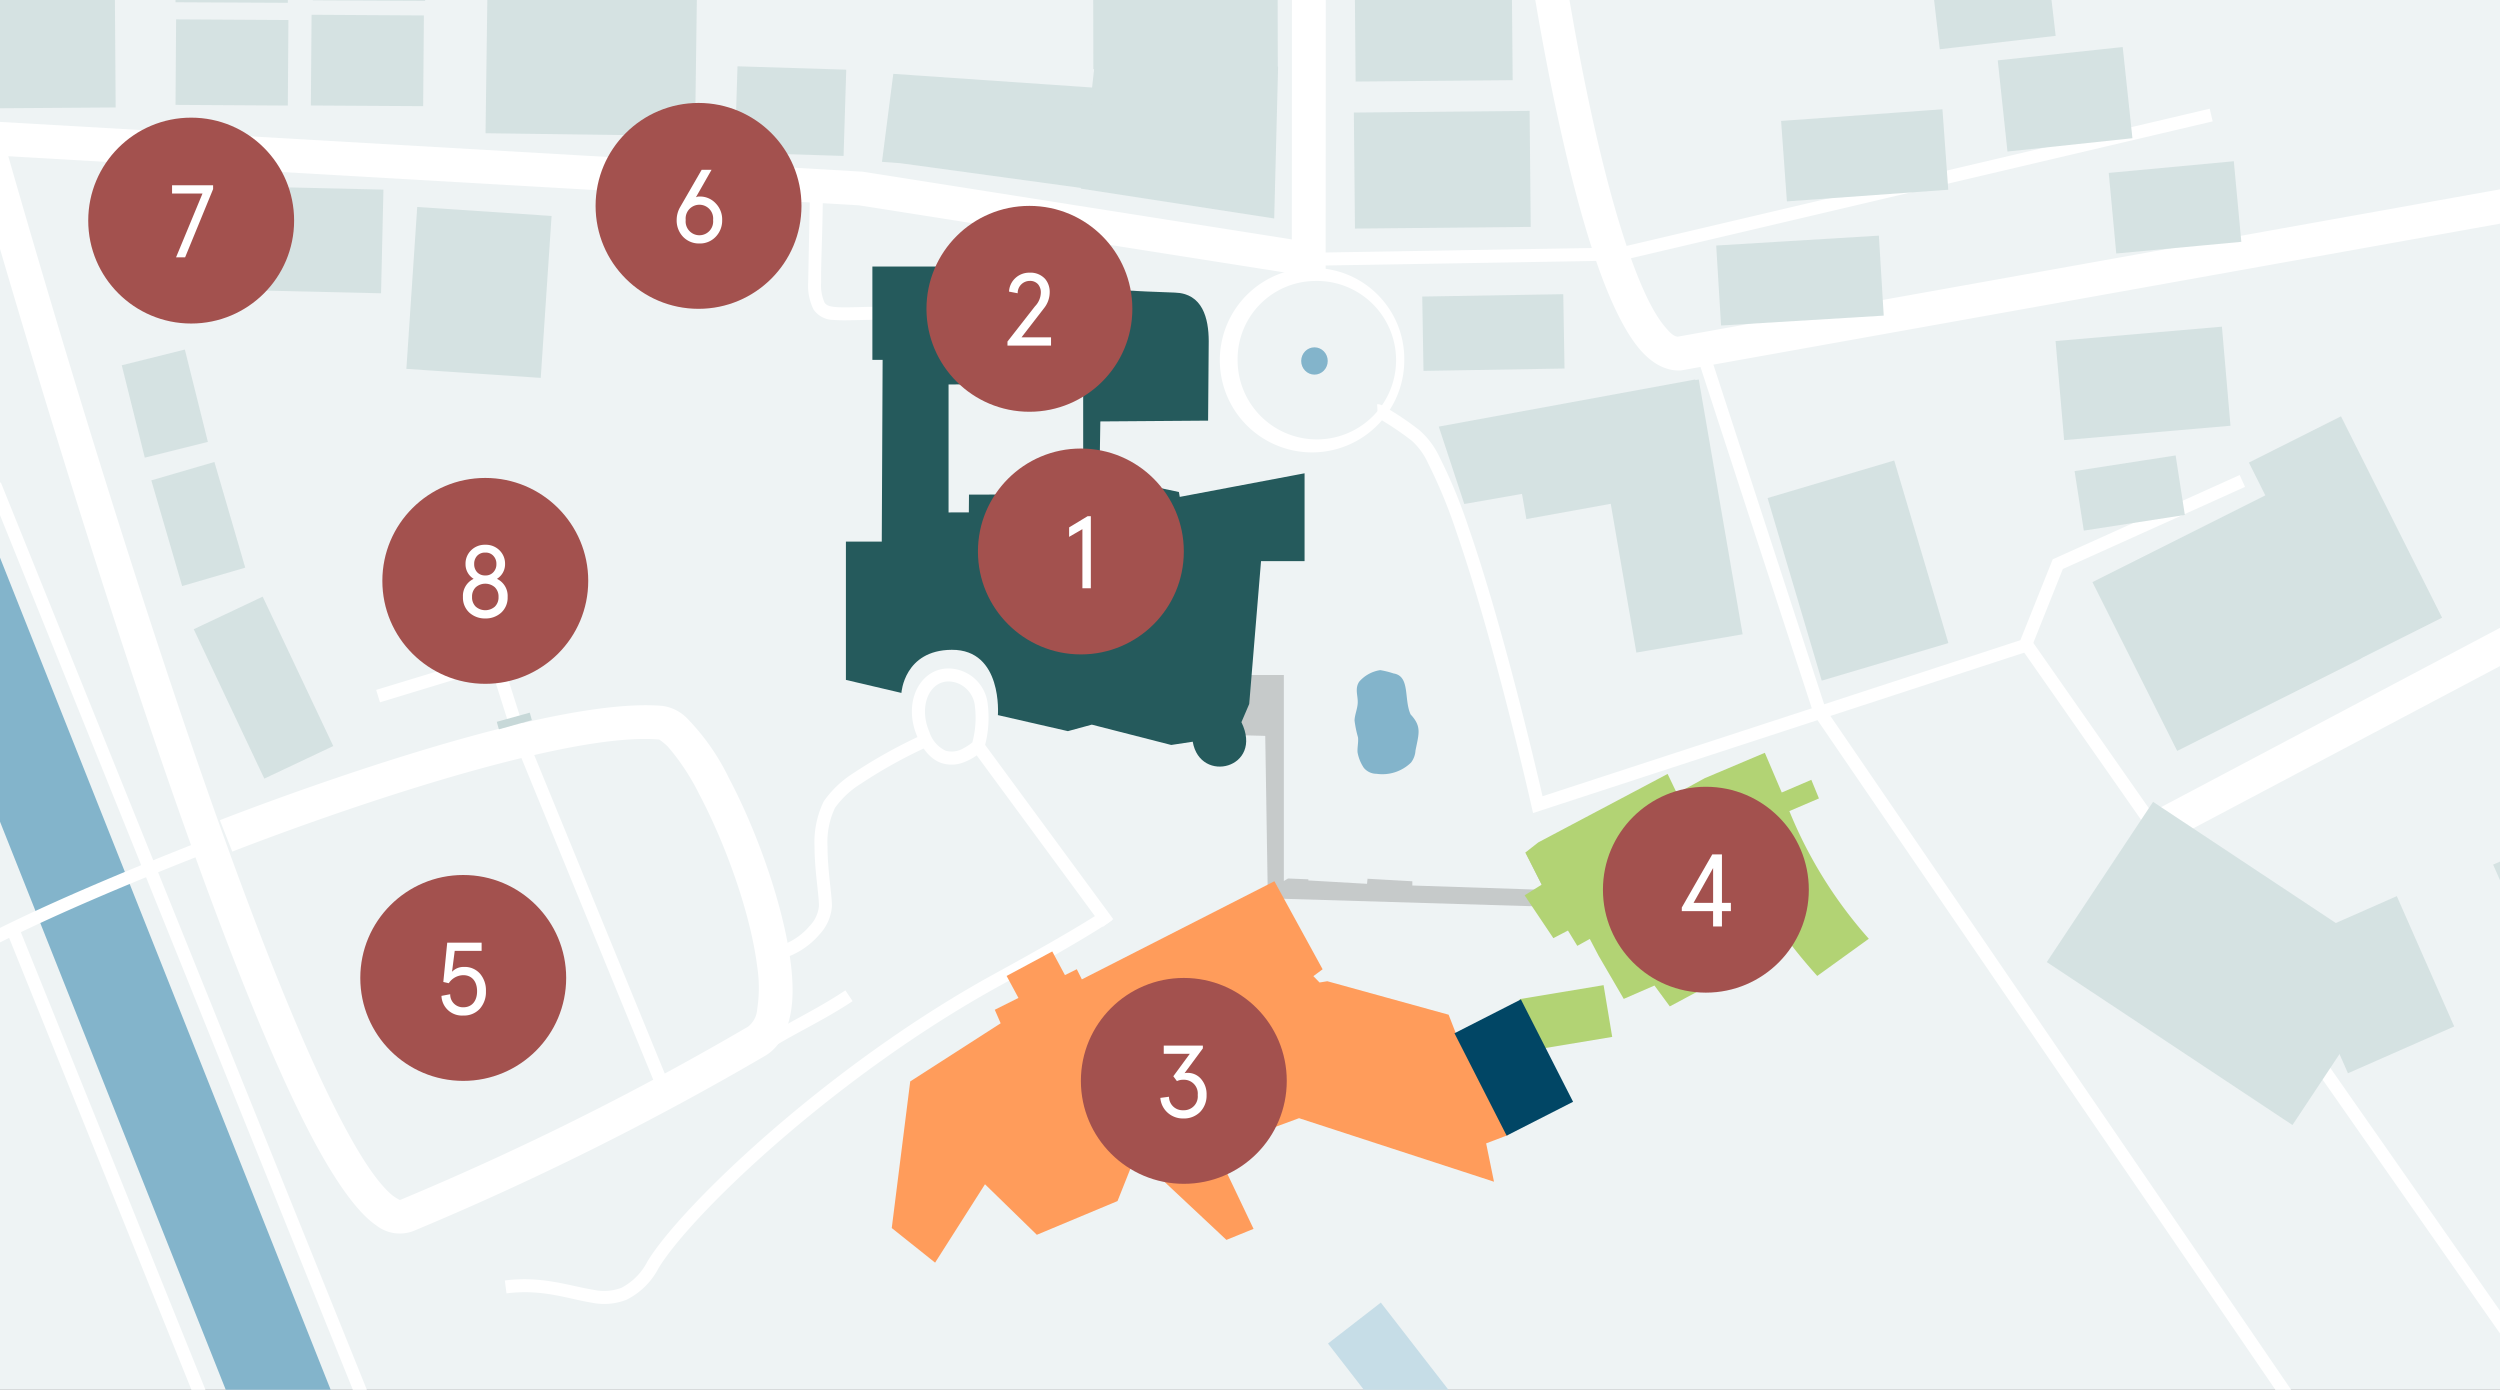 <?xml version="1.0" encoding="UTF-8"?> <svg xmlns="http://www.w3.org/2000/svg" xmlns:xlink="http://www.w3.org/1999/xlink" xmlns:v="https://vecta.io/nano" width="340" height="189"><rect width="100%" height="100%" fill="#808080" stroke="none"/><style>.B{fill-rule:evenodd}.C{fill:#fff}.D{fill:#d5e2e2}</style><defs><clipPath id="A"><path d="M0 0h340v189H0z"></path></clipPath><path id="B" d="M147 61c7.732 0 14 6.268 14 14s-6.268 14-14 14-14-6.268-14-14 6.268-14 14-14z"></path></defs><g clip-path="url(#A)"><path fill="#eef3f4" d="M-3.001-24h345v236h-345z"></path><g class="B"><path d="M178.767 36.445c-5.101-.133-9.775 2.837-11.82 7.512s-1.054 10.124 2.507 13.779 8.981 4.789 13.708 2.867 7.819-6.516 7.819-11.619c.087-6.835-5.381-12.447-12.215-12.539zm0 1.768c4.386-.132 8.414 2.409 10.184 6.425s.928 8.702-2.127 11.851-7.716 4.13-11.782 2.482-6.727-5.599-6.727-9.986a10.62 10.62 0 0 1 10.453-10.771z" class="C"></path><path d="M-31.56 32.325l73.132 184.039 12.322-4.9-73.132-184.039z" fill="#83b4cb"></path><g class="C"><path d="M70.605 102.343l19.27 47.026 1.636-.67-19.27-47.026zm-42.09 11.591c-10.272 4.029-23.818 9.577-32.836 14.509l.846 1.552c8.965-4.9 22.428-10.413 32.639-14.418zm158.882-57.191l-.219-.025a41.76 41.76 0 0 1 4.826 3.221 9.29 9.29 0 0 1 2.178 2.991 69.24 69.24 0 0 1 3.907 9.473c5.184 14.95 10.19 37.223 10.19 37.223l.214.948 67.613-22.081 4.439-11.108 24.779-11.168-.725-1.612-25.43 11.461-4.4 11-64.984 21.222c-1.015-4.41-5.454-23.276-10.029-36.468a70.76 70.76 0 0 0-4.018-9.73c-.644-1.368-1.563-2.588-2.7-3.584a39.74 39.74 0 0 0-5.053-3.365c-.44-.206-.583-.163-.6-.163-.033 0-.067.002-.1.007zm.037 0h.01c.042 0 .067-.006.067-.006z"></path><path d="M246.77 97.342l79.73 116.593 1.46-1-79.73-116.59zm28.104-9.191l74.429 106.516 1.45-1.011-74.429-106.518zm-95.947-52.02l40.839-.693-.031-1.768-40.839.693z"></path><path d="M230.761 48.363l15.9 48.755 1.681-.547-15.9-48.755zm-11.693-12.601l81.854-19.256-.4-1.721-81.854 19.256zm-93.695 64.203a68.3 68.3 0 0 0-9.325 5.191 13.98 13.98 0 0 0-4.022 3.837 12.7 12.7 0 0 0-1.249 6.18c.005 3.188.6 6.461.6 8.049a4.5 4.5 0 0 1-1.28 2.723 8.8 8.8 0 0 1-5.037 2.944l.258 1.749a10.65 10.65 0 0 0 6.119-3.54c1.001-1.055 1.604-2.425 1.707-3.875 0-1.589-.6-4.864-.6-8.053a10.9 10.9 0 0 1 1.015-5.3 12.2 12.2 0 0 1 3.5-3.268 66.04 66.04 0 0 1 9.04-5.029z"></path><path d="M132.832 102.732l17.147 23.32 1.424-1.047-17.428-23.7a14.76 14.76 0 0 0 .373-5.386 5.43 5.43 0 0 0-3.718-4.739c-4.728-1.516-8.22 3.644-5.853 9.069.936 2.146 2.126 3.135 3.272 3.528.96.308 1.996.283 2.94-.073a7.67 7.67 0 0 0 1.843-.972zm-.594-1.761a12.8 12.8 0 0 0 .363-4.786 3.75 3.75 0 0 0-2.511-3.324c-3.343-1.072-5.367 2.843-3.693 6.679.349 1.129 1.156 2.058 2.225 2.562a3.13 3.13 0 0 0 2.457-.364 7.21 7.21 0 0 0 1.159-.767zm-61.087-2.177l-3.2-10.08-16.79 5.111.515 1.691 15.119-4.6 2.673 8.416z"></path><path d="M150.159 123.754s-2.608 1.955-14.79 8.621c-22.751 12.45-42.818 31.745-47.317 39.181a8.27 8.27 0 0 1-3.54 3.585 6.71 6.71 0 0 1-3.827.265c-3.18-.5-6.962-1.916-12.028-1.26l.227 1.754c4.857-.631 8.477.773 11.526 1.252a8.38 8.38 0 0 0 4.807-.389c1.865-.937 3.386-2.439 4.347-4.292 4.432-7.324 24.242-26.28 46.653-38.544 12.363-6.765 15-8.759 15-8.759zM207.886-5.72s3.916 26.985 9.844 43.059c1.623 4.4 3.428 8.012 5.3 10.19 1.713 1.992 3.593 2.915 5.424 2.855l.166-.005 117.567-21.067-.81-4.524-117.2 21c-.6-.048-1.094-.59-1.667-1.256-1.607-1.869-3.081-5.007-4.475-8.783-5.8-15.725-9.607-42.127-9.607-42.127z"></path></g></g><g transform="matrix(-1 0 0 -1 150.868 44.754)" class="B C"><path d="M.475 14.844C5.536 13.432 10 10.946 12.73 7.717A11.3 11.3 0 0 0 15.62 0l-1.768.051c.089 3.05-1.411 5.735-3.84 7.932A25.1 25.1 0 0 1 0 13.141z"></path></g><g class="B C"><path d="M110.14 26.863l-.229 11.555a7.31 7.31 0 0 0 .729 3.668 3.3 3.3 0 0 0 2.749 1.422c1.563.156 3.983-.07 7.7-.017l.025-1.768c-3.644-.052-6.017.178-7.549.026-.69-.069-1.161-.18-1.431-.608a5.76 5.76 0 0 1-.458-2.761c-.05-2.348.171-5.96.231-11.5zm-7.696 117.521c2.958-2.687 8.534-4.9 13.511-8.229l-.983-1.469c-5.058 3.387-10.712 5.659-13.716 8.39zm192.07-29.737l63.837-33.767-2.15-4.063-63.837 33.767z"></path><path d="M89.655 100.58a8.44 8.44 0 0 1 1.173.962c1.67 1.95 3.09 4.099 4.229 6.4 3.567 6.72 7.02 16.23 7.922 23.513a18.88 18.88 0 0 1-.006 5.829c-.063.921-.514 1.773-1.24 2.343-15.215 8.895-31.007 16.762-47.272 23.55-.121.049-.231-.062-.374-.134a5.21 5.21 0 0 1-1.172-.877c-2.106-1.977-4.477-5.8-7.083-10.912C27.465 115.241.091 17.589.091 17.589l-4.426 1.241s27.587 98.27 46.072 134.51c3.467 6.8 6.743 11.483 9.4 13.286a5.19 5.19 0 0 0 5.069.8c16.461-6.868 32.443-14.829 47.841-23.83 2.4-1.4 3.737-4.55 3.744-8.873.013-8.011-4.211-20.523-8.677-28.937-1.468-3.043-3.428-5.823-5.8-8.229-.872-.836-1.984-1.378-3.18-1.55-5.1-.454-12.67.758-20.762 2.738-18.341 4.487-39.471 12.8-39.471 12.8l1.684 4.277s20.812-8.2 38.879-12.615c7.474-1.826 14.458-3.031 19.191-2.627z"></path></g><path d="M72.048 96.919l-4.487 1.248.284 1.022 4.487-1.248z" fill="#c7d8d8" class="B"></path><g class="C B"><path d="M-6.612 20.804l123.4 7.118 63.5 10.015.035-66.091c4.75 8.126 11 16.368 21.777 21.433 14.129 6.642 36.253 7.872 73.536-4.534l-1.45-4.361c-35.57 11.835-56.651 11.072-70.131 4.736-13.275-6.241-18.959-17.848-24-27.324l-4.323-8.133-.043 78.9-58.408-9.216-123.628-7.132zm5.084 45.47l58.34 144.614 1.641-.661L.112 65.612z"></path></g><path d="M213.625 123.405l-41.2-1.234-.353-22.091-4.244-.115-.051-8.163h6.825v28.016l.575-.345 2.759.115v.151l7.977.46.071-.69 6.094.345v.575l17.944.592-2.548-5.1 2.893 1.238z" fill="rgba(103,103,103,0.3)" class="B"></path><g fill="#83b4cb"><path d="M191.845 97.166c1.546 1.657 1.112 2.619.66 4.92a2.96 2.96 0 0 1-.61 1.629 5.58 5.58 0 0 1-4.693 1.521c-.67.001-1.305-.3-1.729-.819a5.54 5.54 0 0 1-.849-2.113c-.047-.668.146-1.356.065-2.025a14.97 14.97 0 0 1-.473-2.3c.034-.827.425-1.629.437-2.464.013-.984-.413-1.888.2-2.807.736-.847 1.75-1.404 2.859-1.571.616.103 1.222.254 1.814.452 2.296.365 1.372 3.521 2.319 5.577z" class="B"></path><ellipse cx="178.767" cy="49.093" rx="1.805" ry="1.857"></ellipse></g><g class="D"><path d="M278.363 130.843l14.455-21.795 33.413 22.16-14.455 21.795z"></path><path d="M311.516 128.239l14.449-6.364 7.806 17.724-14.449 6.364zM193.425 40.331l19.179-.322.17 10.11-19.179.322zm46.965 27.403l17.225-5.109 7.366 24.834-17.225 5.109zm-6.987-34.342l22.124-1.345.661 10.878-22.124 1.345zm8.825-16.945l21.944-1.585.79 10.942-21.944 1.585zm20.133-22.26l15.76-1.825 1.449 12.511-15.76 1.825zm9.332 14.022l16.995-1.812 1.322 12.401-16.995 1.812zm15.095 15.307l17.009-1.588 1.023 10.961-17.009 1.588zm-7.233 22.866l22.626-1.956 1.165 13.475-22.626 1.956zm2.588 17.686l13.742-2.129 1.255 8.096-13.742 2.129zM184.25-1.857l21.359-.188.114 12.949-21.359.188zm-.127 17.165l23.903-.229.151 15.779-23.903.229z"></path><path d="M173.823 9.054L149.308 4.82l-2.309 20.834 26.293 4.06z" class="B"></path><path d="M148.671-3.544l25.084-.05.026 12.947-25.084.05z"></path><path d="M148.67 11.912l-27.182-1.869-1.54 11.97 2.5.183 25.213 3.453z" class="B"></path><path d="M100.3 9.017l14.79.458-.364 11.732-14.79-.458zM56.742 28.149l18.274 1.224-1.475 22.02-18.274-1.224zM16.558 49.678l8.581-2.141 3.133 12.56-8.581 2.141zm4.021 15.652l8.581-2.503 4.193 14.375-8.581 2.503zm5.768 20.243l9.378-4.43 9.598 20.319-9.378 4.43zM17.6 24.993l34.547.795-.324 14.1-34.547-.795z"></path><path d="M308.083 67.369l-23.511 11.8 11.525 22.956 25.055-12.579-.014-.027 10.984-5.515-13.747-27.383-12.527 6.289z" class="B"></path><path d="M339.064 117.589l14.449-6.364 7.806 17.724-14.449 6.364z"></path><g class="B"><path d="M230.563 51.693l-.014-.081-34.878 6.406 3.472 10.527 7.845-1.378.6 3.428 11.472-2.077 3.483 20.232 14.452-2.487-5.961-34.652z"></path></g></g><path d="M121.278 167.012l2.512-19.938 12.3-7.907-.8-1.839 3.219-1.61-1.609-2.989 6.208-3.334 1.724 3.219 1.61-.8.69 1.38 26.186-13.345 6.558 11.97-1.256.937.84.864 1.054-.173 16.5 4.554.979 2.524 7.084 13.851-2.961 1.123 1.066 5.214-26.512-8.641-11.364 4.185 5.177 10.868-3.689 1.5-12.319-11.546-2.492 6.266-10.973 4.587-7.051-6.872-6.786 10.66z" fill="#ff9c5b" class="B"></path><path fill="#c6dde7" d="M180.607 182.721l7.184-5.571 10.275 13.25-7.184 5.571z"></path><path d="M171.501 76.316l-1.607 19.425-1.061 2.476c3.059 6.249-5.612 8.491-6.622 2.656l-2.924.442-10.8-2.765-3.251.885-9.522-2.182s.688-8.918-6.271-8.88c-6.493.036-6.851 5.863-6.851 5.863l-7.548-1.77V73.661h4.877l.116-24.723h-1.393V36.252h9.987v1.77c-.621-.095 22.4 1.522 31.145 1.771 3.787.108 4.6 3.5 4.611 6.6l-.087 10.813-14.654.109h0l-.114 7.273 5.574.111v1.549h2.09l3.135.664.116.664 16.975-3.208v11.947zm-24.19-25.088h-16.012l.005 1.043-2.3.02v17.4l2.759-.006.019-2.419 20.579-.043v-1.09l-5.046-.019z" fill="#255a5c" class="B"></path><path fill="#b2d374" d="M206.666 135.88l11.422-1.9 1.171 7.04-11.422 1.9z"></path><path fill="#014665" d="M197.808 140.525l9.035-4.605 7.096 13.923-9.035 4.605z"></path><path d="M211.258 127.589l-3.91-5.825 2.317-1.45-2.223-4.362 1.763-1.386 17.59-9.312 1.265 2.644 3.794-2.069 8.163-3.449 2.3 5.4 4.024-1.724 1.035 2.529-4.024 1.725a60.2 60.2 0 0 0 10.807 17.36l-7.013 5.059c-3.56-3.943-6.683-8.261-9.312-12.877l-7.7 4.024 4.714 8.853-7.756 4.139-2.085-2.835-4.177 1.816-3.416-5.863-1.2-2.29-1.7.94-1.271-2.082z" fill="#b2d374" class="B"></path><path d="M66.626-25.954l28.489.384-.594 44.073-28.489-.384z" class="D"></path><g transform="matrix(1 -.007 .007 1 -3.827 -2.279)" class="D"><path d="M0 0h19.438v17.029H0z"></path></g><g class="D"><path d="M42.375 2.008l15.274.092-.099 12.339-15.274-.092zm.228-12.012l15.274.076-.06 10.047L42.543.043zM23.951 2.632l15.274.092-.081 11.632-15.274-.092zM23.93-9.74l15.274.076-.06 10.047L23.87.307z"></path></g><path d="M.77 126.383l33.878 83.975 1.64-.661L2.41 125.721z" class="B C"></path></g><g fill="#a3514e"><use xlink:href="#B"></use><use xlink:href="#B" x="-7" y="-33"></use><use xlink:href="#B" x="-52" y="-47"></use><use xlink:href="#B" x="-121" y="-45"></use><use xlink:href="#B" x="-84" y="58"></use><use xlink:href="#B" x="14" y="72"></use><use xlink:href="#B" x="85" y="46"></use></g><path d="M145.4 71.726v1.288l1.806-1.05V80h1.148v-9.8h-.434zM142.94 47v-1.12h-4.018l3.052-3.948a3.48 3.48 0 0 0 .784-2.132 2.74 2.74 0 0 0-.616-1.862c-.546-.589-1.327-.902-2.128-.854-.716-.013-1.409.253-1.932.742a2.66 2.66 0 0 0-.854 1.834l1.176.224c-.01-.436.155-.859.457-1.174s.717-.497 1.153-.506c.445-.033.879.143 1.176.476a1.71 1.71 0 0 1 .364 1.12c-.022.699-.308 1.364-.8 1.862l-3.738 4.788V47zm14.868 102.312a2.99 2.99 0 0 0 1.008 2.03 3.08 3.08 0 0 0 2.114.77 3.08 3.08 0 0 0 2.282-.882 3.17 3.17 0 0 0 .882-2.31 3.14 3.14 0 0 0-.742-2.17 2.36 2.36 0 0 0-1.862-.84c-.132-.006-.264.008-.392.042l2.492-3.374v-.378h-5.32v1.12h3.542l-2.24 3.052.49.658a1.93 1.93 0 0 1 .868-.182c.548-.027 1.08.186 1.457.585s.561.942.503 1.487c.058.545-.126 1.089-.503 1.487a1.88 1.88 0 0 1-1.457.585c-.505.028-.999-.152-1.367-.499s-.577-.829-.579-1.335zm-97.769-13.874a2.78 2.78 0 0 0 2.968 2.674 2.91 2.91 0 0 0 2.24-.91 3.42 3.42 0 0 0 .84-2.394 3.47 3.47 0 0 0-.8-2.38c-.554-.627-1.364-.968-2.2-.924a2.14 2.14 0 0 0-1.61.658l.364-2.842H65.5v-1.12h-4.677l-.532 5.348.742.168a2.41 2.41 0 0 1 1.974-1.092c1.176 0 1.876.854 1.876 2.184s-.7 2.184-1.876 2.184a1.73 1.73 0 0 1-1.271-.507c-.336-.336-.519-.796-.507-1.271zm35.08-108.71a1.03 1.03 0 0 0-.476.1l2.128-3.738h-1.344l-2.9 5.026c-.327.546-.499 1.17-.5 1.806a3.22 3.22 0 0 0 .868 2.282c.582.602 1.389.932 2.226.91.833.025 1.637-.306 2.212-.91a3.17 3.17 0 0 0 .882-2.282c.026-.844-.293-1.663-.882-2.268a2.9 2.9 0 0 0-2.214-.926zm-1.862 3.192a1.87 1.87 0 0 1 .867-1.79c.608-.381 1.381-.381 1.989 0a1.87 1.87 0 0 1 .867 1.79 1.87 1.87 0 0 1-.867 1.79c-.608.381-1.381.381-1.989 0a1.87 1.87 0 0 1-.867-1.79zm-64.275-4.202V25.2H23.4v1.12h4.14L23.942 35h1.232zM234.184 126v-2.086h1.216v-1.12h-1.216V116.2h-1.316l-4.144 7.224v.49h4.256V126zm-1.2-7.952v4.746h-2.664z" class="C"></path><use xlink:href="#B" x="-81" y="4" fill="#a3514e"></use><path d="M68.688 76.706c.017-.699-.257-1.373-.756-1.862-.512-.508-1.211-.781-1.932-.756-.721-.025-1.42.248-1.932.756-.499.489-.773 1.163-.756 1.862a2.32 2.32 0 0 0 1.106 2.016 2.56 2.56 0 0 0-1.456 2.464c-.036.809.286 1.593.882 2.142.594.524 1.364.804 2.156.784.792.02 1.562-.26 2.156-.784.596-.549.918-1.333.882-2.142a2.56 2.56 0 0 0-1.456-2.464 2.32 2.32 0 0 0 1.106-2.016zM67.3 79.87a1.75 1.75 0 0 1 .5 1.316 1.75 1.75 0 0 1-.5 1.316c-.744.651-1.856.651-2.6 0a1.75 1.75 0 0 1-.5-1.316 1.75 1.75 0 0 1 .5-1.316c.744-.651 1.856-.651 2.6 0zm-.21-4.284c.285.302.436.705.42 1.12.016.415-.135.818-.42 1.12s-.681.457-1.09.434c-.414.021-.817-.137-1.106-.434-.275-.307-.421-.708-.406-1.12-.015-.412.131-.813.406-1.12.289-.297.692-.455 1.106-.434.41-.023.81.135 1.092.434z" class="C"></path></svg> 
